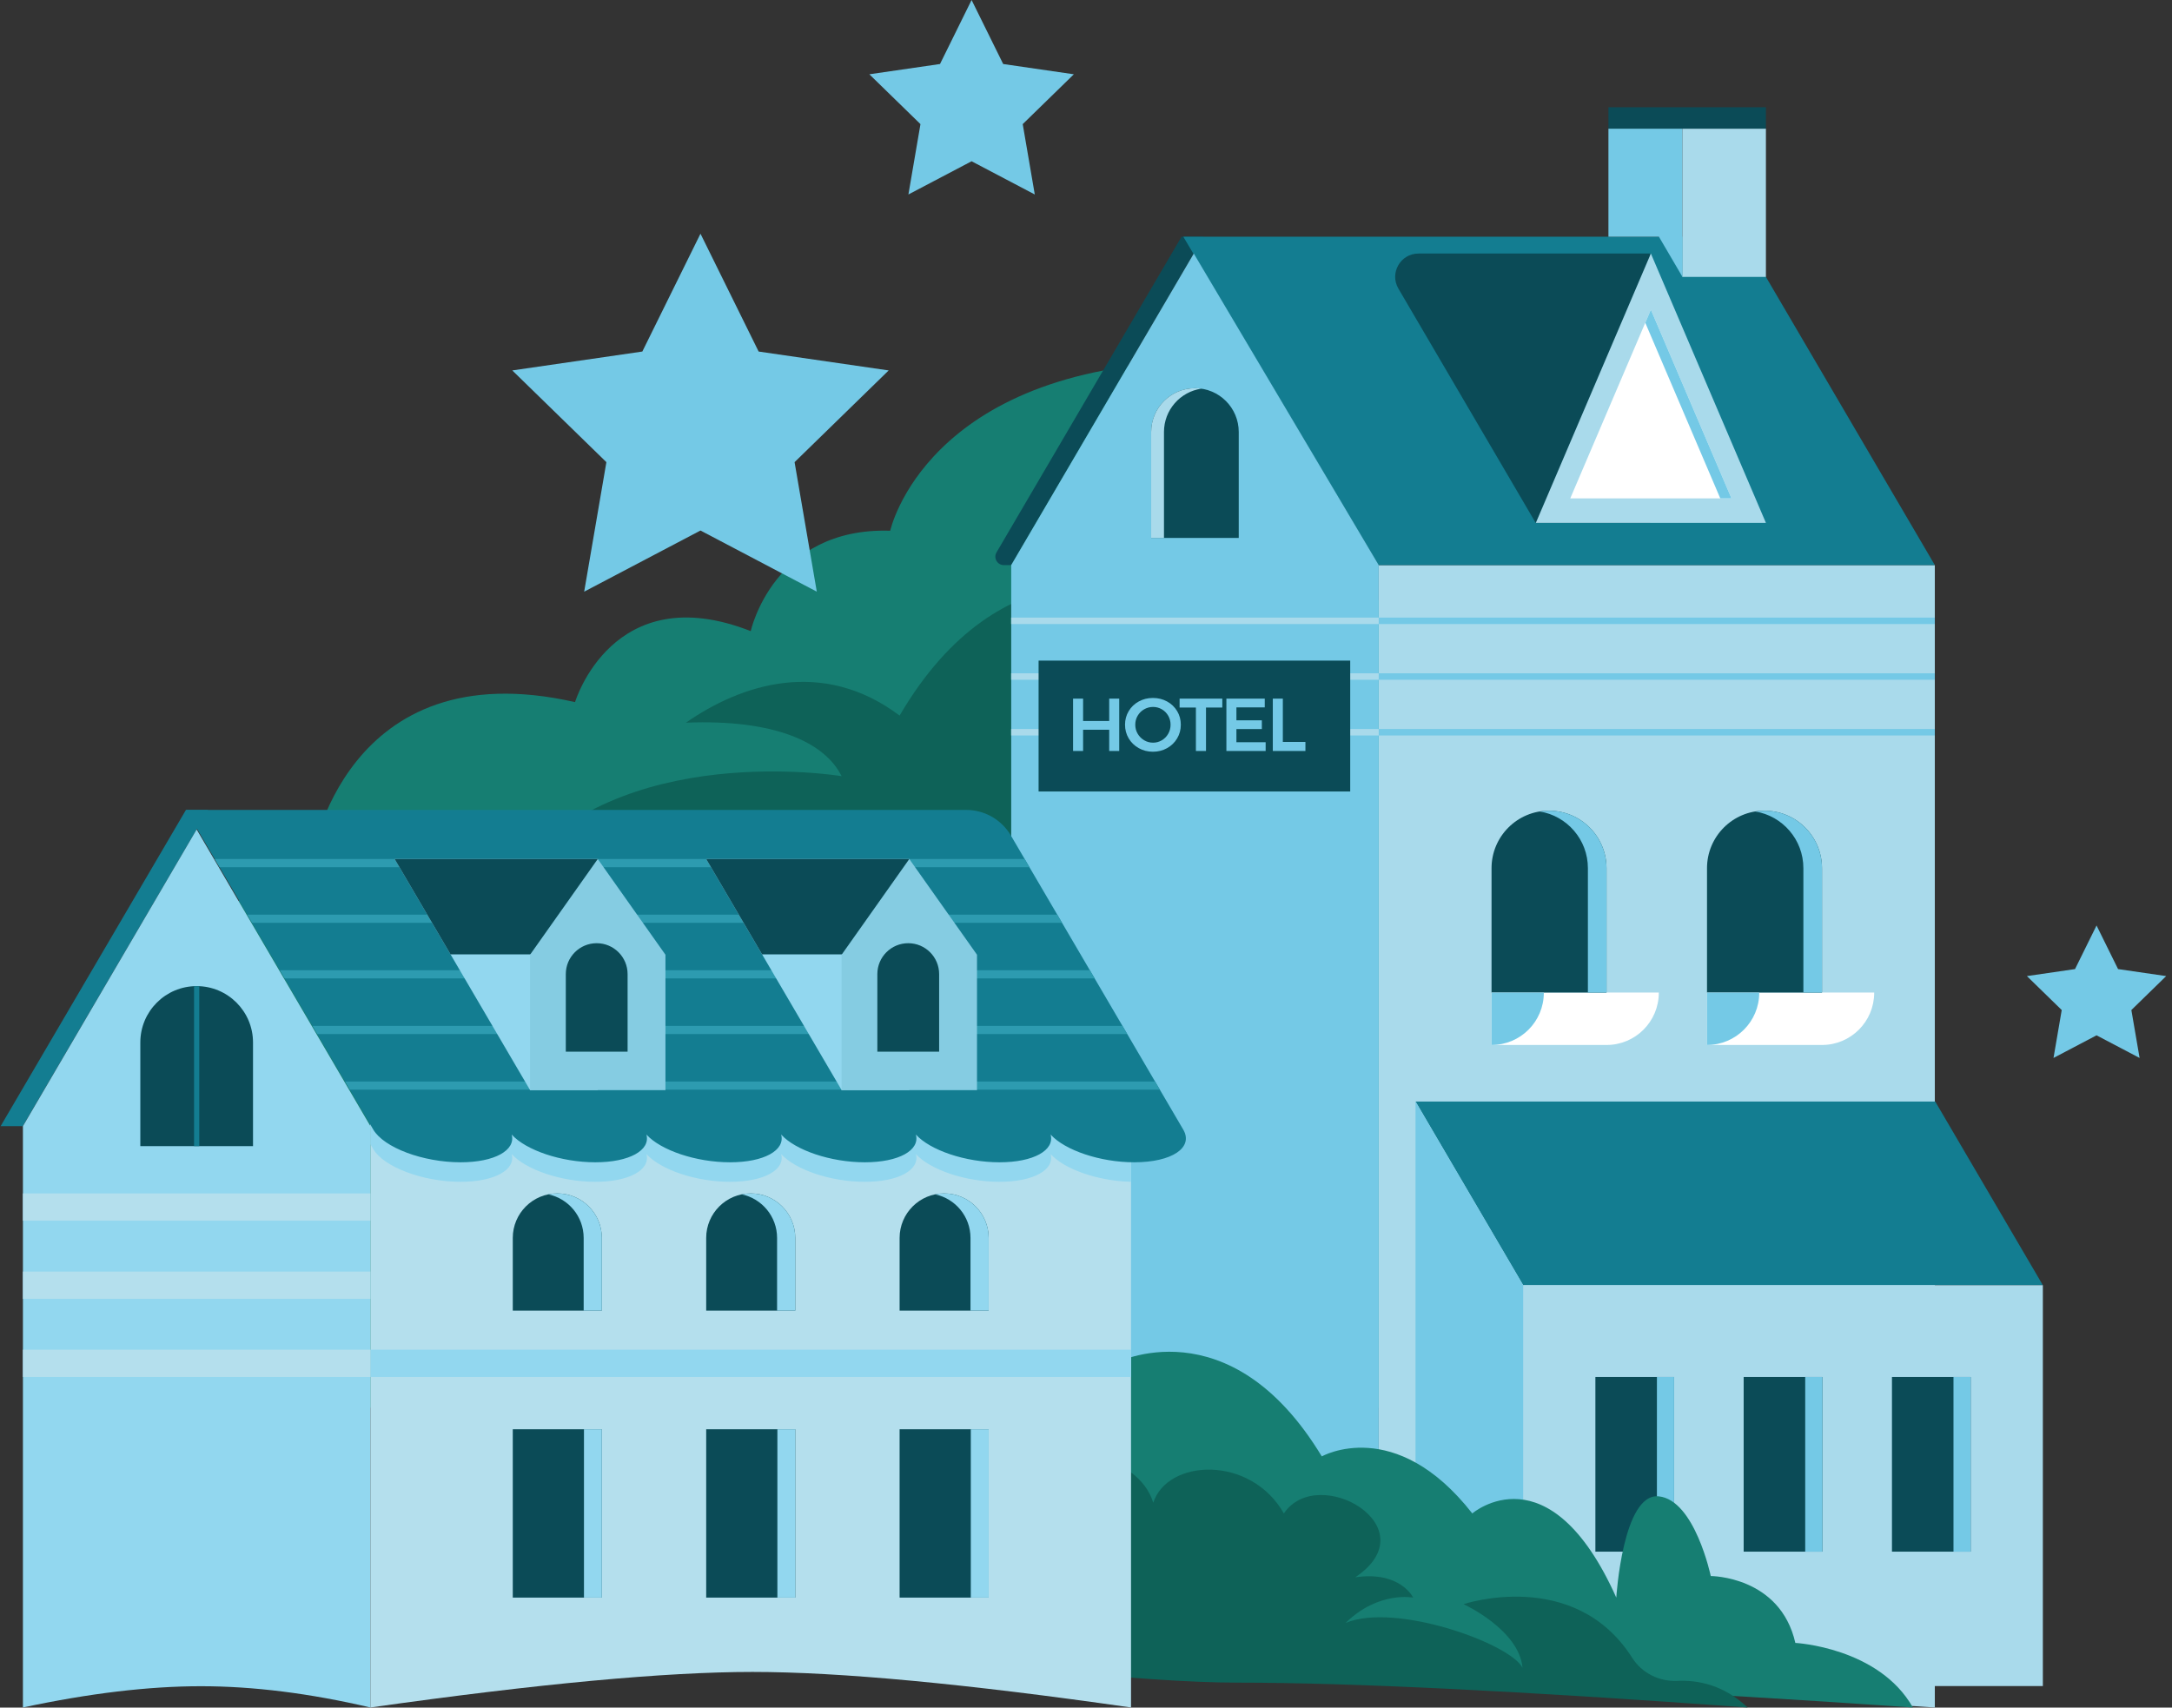 <?xml version="1.0" encoding="UTF-8"?>
<svg width="697px" height="548px" viewBox="0 0 697 548" version="1.1" xmlns="http://www.w3.org/2000/svg" xmlns:xlink="http://www.w3.org/1999/xlink">
    <rect x="0" y="0" width="697" height="548" fill="#333333" stroke="none"/>
    <title>Group 195 Copy</title>
    <g id="Page-1" stroke="none" stroke-width="1" fill="none" fill-rule="evenodd">
        <g id="01-home-landing" transform="translate(-1084, -3749)">
            <g id="Group-195-Copy" transform="translate(1084.197, 3749)">
                <g id="Group-194" transform="translate(0, 34.422)">
                    <path d="M640.719,417.322 L19.561,417.322 C19.561,417.322 3.868,318.233 37.716,333.398 C50.128,253.6 99.83,241.246 99.83,241.246 C99.83,241.246 110.24,174.046 184.335,190.9 C184.335,190.9 196.378,150.701 240.714,168.115 C240.714,168.115 247.998,134.712 285.481,135.894 C285.481,135.894 296.752,83.564 383.269,81.473 C383.269,81.473 469.085,193.423 640.719,417.322 Z" id="Fill-73" fill="#167E72"></path>
                    <path d="M366.839,155.507 C366.839,155.507 321.538,138.694 288.488,195.219 C263.603,176.503 237.458,185.254 219.916,197.5 C248.439,196.333 264.479,203.83 269.876,214.66 C269.876,214.66 198.089,202.632 164.355,246.435 L369.214,246.435 L366.839,155.507 Z" id="Fill-74" fill="#0E6258"></path>
                    <path d="M319.589,142.846 L378.96,41.534 L386.063,41.534 L324.302,146.926 L321.927,146.926 C319.833,146.926 318.526,144.656 319.589,142.846 Z" id="Fill-75" fill="#0B4B57"></path>
                    <polygon id="Fill-76" fill="#A9DAEB" points="442.236 502.072 620.692 513.533 620.692 146.926 442.236 146.926"></polygon>
                    <path d="M532.117,284.099 L478.464,284.099 L478.464,300.923 L515.361,300.923 C524.615,300.923 532.117,293.421 532.117,284.167 L532.117,284.099 Z" id="Fill-77" fill="#FFFFFF"></path>
                    <path d="M601.235,284.099 L547.587,284.099 L547.587,300.923 L584.484,300.923 C593.738,300.923 601.235,293.421 601.235,284.167 L601.235,284.099 Z" id="Fill-78" fill="#FFFFFF"></path>
                    <polygon id="Fill-79" fill="#137D91" points="620.692 146.926 558.925 41.534 379.525 41.534 442.121 146.926"></polygon>
                    <polygon id="Fill-80" fill="#74C9E6" points="442.236 502.072 324.302 502.072 324.302 146.926 382.895 46.941 442.236 146.926"></polygon>
                    <polygon id="Fill-81" fill="#137D91" points="620.821 319.073 454.051 319.073 488.594 378.014 655.36 378.014"></polygon>
                    <polygon id="Fill-82" fill="#A9DAEB" points="488.594 506.657 655.36 506.657 655.36 378.014 488.594 378.014"></polygon>
                    <polygon id="Fill-83" fill="#74C9E6" points="454.051 500.926 488.594 500.926 488.594 378.014 454.051 319.073"></polygon>
                    <polygon id="Fill-84" fill="#A9DAEB" points="539.65 54.438 566.489 54.438 566.489 6.867 539.65 6.867"></polygon>
                    <polygon id="Fill-85" fill="#74C9E6" points="532.148 41.534 539.65 54.337 539.65 6.867 515.952 6.867 515.952 41.534"></polygon>
                    <polygon id="Fill-86" fill="#0B4B57" points="515.952 6.867 566.489 6.867 566.489 0 515.952 0"></polygon>
                    <path d="M529.359,133.374 L529.359,46.941 L454.994,46.941 C449.224,46.941 445.631,53.21 448.55,58.191 L492.607,133.374 L529.359,133.374 Z" id="Fill-87" fill="#0B4B57"></path>
                    <path d="M397.318,138.217 L369.214,138.217 L369.214,104.212 C369.214,96.448 375.508,90.157 383.269,90.157 C391.03,90.157 397.318,96.448 397.318,104.212 L397.318,138.217 Z" id="Fill-88" fill="#0B4B57"></path>
                    <path d="M385.322,90.308 C384.653,90.209 383.963,90.157 383.269,90.157 C375.508,90.157 369.214,96.448 369.214,104.212 L369.214,138.217 L373.325,138.217 L373.325,104.212 C373.325,97.147 378.535,91.303 385.322,90.308 Z" id="Fill-89" fill="#A9DAEB"></path>
                    <polygon id="Fill-90" fill="#0B4B57" points="511.768 463.525 537.021 463.525 537.021 407.467 511.768 407.467"></polygon>
                    <polygon id="Fill-91" fill="#74C9E6" points="531.51 463.525 537.021 463.525 537.021 407.467 531.51 407.467"></polygon>
                    <polygon id="Fill-92" fill="#0B4B57" points="559.35 463.525 584.603 463.525 584.603 407.467 559.35 407.467"></polygon>
                    <polygon id="Fill-93" fill="#74C9E6" points="579.098 463.525 584.603 463.525 584.603 407.467 579.098 407.467"></polygon>
                    <polygon id="Fill-94" fill="#0B4B57" points="606.938 463.525 632.191 463.525 632.191 407.467 606.938 407.467"></polygon>
                    <polygon id="Fill-95" fill="#74C9E6" points="626.68 463.525 632.191 463.525 632.191 407.467 626.68 407.467"></polygon>
                    <path d="M324.302,201.601 L620.692,201.601 L620.692,199.527 L324.302,199.527 L324.302,201.601 Z M324.302,183.72 L620.692,183.72 L620.692,181.646 L324.302,181.646 L324.302,183.72 Z M620.692,165.844 L324.302,165.844 L324.302,163.77 L620.692,163.77 L620.692,165.844 Z" id="Fill-96" fill="#74C9E6"></path>
                    <path d="M324.302,201.601 L442.236,201.601 L442.236,199.527 L324.302,199.527 L324.302,201.601 Z M324.302,183.72 L442.236,183.72 L442.236,181.646 L324.302,181.646 L324.302,183.72 Z M442.236,165.844 L324.302,165.844 L324.302,163.77 L442.236,163.77 L442.236,165.844 Z" id="Fill-97" fill="#A9DAEB"></path>
                    <rect id="Rectangle" fill="#0B4B57" x="333.09" y="177.578" width="100" height="42"></rect>
                    <g id="HOTEL" transform="translate(344.154, 189.562)" fill="#74C9E6" fill-rule="nonzero">
                        <polygon id="Path" points="-2.27373675e-13 0.216 3.216 0.216 3.216 7.392 11.592 7.392 11.592 0.216 14.808 0.216 14.808 17.016 11.592 17.016 11.592 10.2 3.216 10.2 3.216 17.016 -2.27373675e-13 17.016"></polygon>
                        <path d="M25.624,-4.54747351e-13 C27.288,-4.54747351e-13 28.804,0.376 30.172,1.128 C31.54,1.88 32.616,2.912 33.4,4.224 C34.184,5.536 34.576,6.992 34.576,8.592 C34.576,10.192 34.184,11.652 33.4,12.972 C32.616,14.292 31.54,15.336 30.172,16.104 C28.804,16.872 27.288,17.256 25.624,17.256 C23.96,17.256 22.444,16.872 21.076,16.104 C19.708,15.336 18.632,14.292 17.848,12.972 C17.064,11.652 16.672,10.192 16.672,8.592 C16.672,6.992 17.064,5.536 17.848,4.224 C18.632,2.912 19.708,1.88 21.076,1.128 C22.444,0.376 23.96,-4.54747351e-13 25.624,-4.54747351e-13 Z M25.672,2.88 C24.648,2.88 23.696,3.132 22.816,3.636 C21.936,4.14 21.24,4.828 20.728,5.7 C20.216,6.572 19.96,7.536 19.96,8.592 C19.96,9.648 20.22,10.616 20.74,11.496 C21.26,12.376 21.956,13.072 22.828,13.584 C23.7,14.096 24.648,14.352 25.672,14.352 C26.68,14.352 27.616,14.096 28.48,13.584 C29.344,13.072 30.028,12.376 30.532,11.496 C31.036,10.616 31.288,9.648 31.288,8.592 C31.288,7.536 31.036,6.572 30.532,5.7 C30.028,4.828 29.344,4.14 28.48,3.636 C27.616,3.132 26.68,2.88 25.672,2.88 Z" id="Shape"></path>
                        <polygon id="Path" points="34.185 0.216 47.889 0.216 47.889 3.072 42.657 3.072 42.657 17.016 39.417 17.016 39.417 3.072 34.185 3.072"></polygon>
                        <polygon id="Path" points="49.201 0.216 61.513 0.216 61.513 3.024 52.417 3.024 52.417 7.176 60.577 7.176 60.577 9.984 52.417 9.984 52.417 14.208 61.801 14.208 61.801 17.016 49.201 17.016"></polygon>
                        <polygon id="Path" points="64.097 0.216 67.313 0.216 67.313 14.112 74.561 14.112 74.561 17.016 64.097 17.016"></polygon>
                    </g>
                    <path d="M515.335,284.099 L478.443,284.099 L478.443,244.19 C478.443,234.003 486.702,225.744 496.889,225.744 C507.076,225.744 515.335,234.003 515.335,244.19 L515.335,284.099 Z" id="Fill-98" fill="#0B4B57"></path>
                    <path d="M496.889,225.744 C495.873,225.744 494.878,225.827 493.903,225.988 C502.67,227.414 509.363,235.019 509.363,244.19 L509.363,284.099 L515.335,284.099 L515.335,244.19 C515.335,234.003 507.076,225.744 496.889,225.744 Z" id="Fill-99" fill="#74C9E6"></path>
                    <path d="M584.484,284.099 L547.587,284.099 L547.587,244.19 C547.587,234.003 555.846,225.744 566.038,225.744 C576.225,225.744 584.484,234.003 584.484,244.19 L584.484,284.099 Z" id="Fill-100" fill="#0B4B57"></path>
                    <path d="M566.038,225.744 C565.017,225.744 564.021,225.827 563.052,225.988 C571.819,227.414 578.512,235.019 578.512,244.19 L578.512,284.099 L584.484,284.099 L584.484,244.19 C584.484,234.003 576.225,225.744 566.038,225.744 Z" id="Fill-101" fill="#74C9E6"></path>
                    <path d="M478.464,284.099 L478.464,300.923 C487.718,300.923 495.22,293.421 495.22,284.167 L495.22,284.099 L478.464,284.099 Z" id="Fill-102" fill="#74C9E6"></path>
                    <path d="M547.587,284.099 L547.587,300.923 C556.841,300.923 564.343,293.421 564.343,284.167 L564.343,284.099 L547.587,284.099 Z" id="Fill-103" fill="#74C9E6"></path>
                    <polygon id="Fill-104" fill="#A9DAEB" points="492.659 133.374 566.489 133.374 529.571 46.941"></polygon>
                    <polygon id="Fill-105" fill="#FFFFFF" points="503.701 125.52 555.446 125.52 529.571 64.947"></polygon>
                    <polygon id="Fill-106" fill="#74C9E6" points="529.571 64.947 527.778 69.156 551.849 125.52 555.446 125.52"></polygon>
                    <path d="M52.274,290.31 C53.171,293.001 52.735,295.567 51.299,296.044 C49.863,296.526 47.976,294.733 47.079,292.042 C46.177,289.351 46.618,286.785 48.049,286.308 C49.485,285.826 51.377,287.62 52.274,290.31 Z" id="Fill-141" fill="#86C597"></path>
                    <path d="M330.269,386.185 C330.269,386.185 352.266,387.678 357.513,403.091 C357.513,403.091 394.249,383.836 423.971,432.958 C423.971,432.958 447.498,419.614 472.263,451.259 C472.263,451.259 496.889,430.065 518.477,478.269 C518.477,478.269 520.551,444.556 532.117,445.774 C543.678,446.992 548.79,471.348 548.79,471.348 C548.79,471.348 571.041,471.348 575.935,492.812 C575.935,492.812 602.707,494.217 613.646,513.533 C536.784,508.219 479.137,505.562 440.706,505.562 C416.164,505.562 381.398,501.742 336.408,494.101 L330.269,386.185 Z" id="Fill-153" fill="#167E72"></path>
                    <path d="M523.589,497.607 C505.06,468.461 469.459,480.374 469.459,480.374 C469.459,480.374 487.308,488.545 488.382,500.801 C484.514,493.06 447.741,479.726 431.618,486.393 C442.153,476.071 453.278,478.269 453.278,478.269 C453.278,478.269 449.214,469.637 434.703,471.758 C458.644,455.66 422.732,435.021 411.798,451.259 C401.072,432.429 374.434,433.782 369.893,447.816 C364.833,431.626 339.398,429.77 330.269,429.63 L330.678,500.978 C359.622,504.034 381.78,505.562 397.153,505.562 C432.967,505.562 487.453,508.219 560.61,513.533 C552.839,506.146 544.409,504.694 538.12,504.995 C532.293,505.275 526.72,502.527 523.589,497.607 Z" id="Fill-154" fill="#0E6258"></path>
                    <polygon id="Fill-155" fill="#137D91" points="59.47 225.495 0 326.979 7.108 326.979 66.583 225.495"></polygon>
                    <path d="M118.67,513.533 C99.224,508.983 81.096,506.708 64.286,506.708 C47.476,506.708 28.434,508.983 7.16,513.533 L7.16,326.979 L62.912,231.758 L118.67,326.979 L118.67,513.533 Z" id="Fill-156" fill="#92D7EF"></path>
                    <path d="M118.67,513.533 C172.399,505.927 213.269,502.124 241.28,502.124 C269.291,502.124 309.783,505.927 362.755,513.533 L362.755,308.399 L118.67,308.399 L118.67,513.533 Z" id="Fill-157" fill="#B4DFED"></path>
                    <path d="M118.67,332.775 L119.577,334.326 C122.983,340.127 135.53,344.834 147.609,344.834 C158.553,344.834 165.355,340.972 164.007,335.928 C168.575,340.972 179.903,344.834 190.847,344.834 C201.791,344.834 208.593,340.972 207.245,335.928 C211.807,340.972 223.134,344.834 234.078,344.834 C245.022,344.834 251.824,340.972 250.481,335.928 C255.044,340.972 266.372,344.834 277.316,344.834 C288.26,344.834 295.062,340.972 293.714,335.928 C298.276,340.972 309.609,344.834 320.548,344.834 C331.492,344.834 338.294,340.972 336.951,335.928 C341.369,340.816 352.136,344.591 362.754,344.824 L362.754,308.399 L118.67,308.399 L118.67,332.775 Z" id="Fill-158" fill="#92D7EF"></path>
                    <path d="M192.936,386.18 L164.355,386.18 L164.355,362.85 C164.355,354.959 170.752,348.562 178.648,348.562 C186.539,348.562 192.936,354.959 192.936,362.85 L192.936,386.18 Z" id="Fill-159" fill="#0B4B57"></path>
                    <path d="M178.648,348.562 C177.647,348.562 176.673,348.666 175.729,348.857 C182.225,350.205 187.104,355.96 187.104,362.85 L187.104,386.18 L192.936,386.18 L192.936,362.85 C192.936,354.959 186.539,348.562 178.648,348.562 Z" id="Fill-160" fill="#92D7EF"></path>
                    <path d="M255.002,386.18 L226.421,386.18 L226.421,362.85 C226.421,354.959 232.818,348.562 240.714,348.562 C248.605,348.562 255.002,354.959 255.002,362.85 L255.002,386.18 Z" id="Fill-161" fill="#0B4B57"></path>
                    <path d="M240.714,348.562 C239.714,348.562 238.739,348.666 237.795,348.857 C244.291,350.205 249.17,355.96 249.17,362.85 L249.17,386.18 L255.002,386.18 L255.002,362.85 C255.002,354.959 248.605,348.562 240.714,348.562 Z" id="Fill-162" fill="#92D7EF"></path>
                    <path d="M317.069,386.18 L288.488,386.18 L288.488,362.85 C288.488,354.959 294.886,348.562 302.781,348.562 C310.672,348.562 317.069,354.959 317.069,362.85 L317.069,386.18 Z" id="Fill-163" fill="#0B4B57"></path>
                    <path d="M302.781,348.562 C301.781,348.562 300.806,348.666 299.863,348.857 C306.353,350.205 311.237,355.96 311.237,362.85 L311.237,386.18 L317.069,386.18 L317.069,362.85 C317.069,354.959 310.672,348.562 302.781,348.562 Z" id="Fill-164" fill="#92D7EF"></path>
                    <polygon id="Fill-165" fill="#92D7EF" points="118.67 407.467 362.755 407.467 362.755 398.721 118.67 398.721"></polygon>
                    <polygon id="Fill-166" fill="#B4DFED" points="7.16 407.467 118.67 407.467 118.67 398.721 7.16 398.721"></polygon>
                    <polygon id="Fill-167" fill="#B4DFED" points="7.16 382.39 118.67 382.39 118.67 373.639 7.16 373.639"></polygon>
                    <polygon id="Fill-168" fill="#B4DFED" points="7.16 357.308 118.67 357.308 118.67 348.562 7.16 348.562"></polygon>
                    <polygon id="Fill-169" fill="#0B4B57" points="164.355 478.269 192.936 478.269 192.936 424.248 164.355 424.248"></polygon>
                    <polygon id="Fill-170" fill="#92D7EF" points="187.202 478.269 192.936 478.269 192.936 424.248 187.202 424.248"></polygon>
                    <polygon id="Fill-171" fill="#0B4B57" points="226.421 478.269 255.002 478.269 255.002 424.248 226.421 424.248"></polygon>
                    <polygon id="Fill-172" fill="#92D7EF" points="249.268 478.269 255.002 478.269 255.002 424.248 249.268 424.248"></polygon>
                    <polygon id="Fill-173" fill="#0B4B57" points="288.488 478.269 317.069 478.269 317.069 424.248 288.488 424.248"></polygon>
                    <polygon id="Fill-174" fill="#92D7EF" points="311.336 478.269 317.07 478.269 317.07 424.248 311.336 424.248"></polygon>
                    <path d="M80.995,333.398 L44.834,333.398 L44.834,300.114 C44.834,290.129 52.927,282.036 62.912,282.036 C72.897,282.036 80.995,290.129 80.995,300.114 L80.995,333.398 Z" id="Fill-175" fill="#0B4B57"></path>
                    <path d="M62.078,333.398 L63.747,333.398 L63.747,282.057 C63.472,282.041 63.192,282.036 62.912,282.036 C62.632,282.036 62.358,282.041 62.078,282.057 L62.078,333.398 Z" id="Fill-176" fill="#137D91"></path>
                    <path d="M379.5,328.063 L324.208,233.718 C321.222,228.627 315.763,225.495 309.863,225.495 L59.47,225.495 L119.577,328.063 C122.983,333.869 135.53,338.572 147.609,338.572 C158.553,338.572 165.355,334.709 164.007,329.67 C168.575,334.709 179.903,338.572 190.847,338.572 C201.791,338.572 208.593,334.709 207.245,329.67 C211.807,334.709 223.134,338.572 234.078,338.572 C245.022,338.572 251.824,334.709 250.481,329.67 C255.044,334.709 266.372,338.572 277.316,338.572 C288.26,338.572 295.062,334.709 293.714,329.67 C298.276,334.709 309.609,338.572 320.548,338.572 C331.492,338.572 338.294,334.709 336.951,329.67 C341.514,334.709 352.842,338.572 363.786,338.572 C375.865,338.572 382.9,333.869 379.5,328.063 Z" id="Fill-180" fill="#137D91"></path>
                    <polygon id="Fill-181" fill="#2D9BB0" points="371.998 315.268 370.458 312.645 110.541 312.645 112.081 315.268"></polygon>
                    <polygon id="Fill-182" fill="#2D9BB0" points="89.622 276.945 91.157 279.568 351.079 279.568 349.539 276.945"></polygon>
                    <polygon id="Fill-183" fill="#2D9BB0" points="100.084 294.795 101.619 297.418 361.536 297.418 360.001 294.795"></polygon>
                    <polygon id="Fill-184" fill="#2D9BB0" points="68.698 241.246 70.238 243.869 330.155 243.869 328.62 241.246"></polygon>
                    <polygon id="Fill-185" fill="#2D9BB0" points="79.16 259.095 80.7 261.719 340.617 261.719 339.077 259.095"></polygon>
                    <polygon id="Fill-186" fill="#92D7EF" points="169.912 315.413 191.624 315.413 191.624 241.246 126.447 241.246"></polygon>
                    <polygon id="Fill-187" fill="#0B4B57" points="144.385 271.854 191.624 271.854 191.624 241.246 126.447 241.246"></polygon>
                    <polygon id="Fill-188" fill="#85CCE2" points="213.347 315.413 169.897 315.413 169.897 271.963 191.624 241.246 213.347 271.963"></polygon>
                    <path d="M201.2,303.069 L181.37,303.069 L181.37,278.184 C181.37,272.704 185.808,268.266 191.282,268.266 C196.757,268.266 201.2,272.704 201.2,278.184 L201.2,303.069 Z" id="Fill-189" fill="#0B4B57"></path>
                    <polygon id="Fill-190" fill="#92D7EF" points="269.887 315.413 291.599 315.413 291.599 241.246 226.421 241.246"></polygon>
                    <polygon id="Fill-191" fill="#0B4B57" points="244.364 271.854 291.599 271.854 291.599 241.246 226.421 241.246"></polygon>
                    <polygon id="Fill-192" fill="#85CCE2" points="313.326 315.413 269.876 315.413 269.876 271.963 291.599 241.246 313.326 271.963"></polygon>
                    <path d="M301.174,303.069 L281.344,303.069 L281.344,278.184 C281.344,272.704 285.782,268.266 291.262,268.266 C296.736,268.266 301.174,272.704 301.174,278.184 L301.174,303.069 Z" id="Fill-193" fill="#0B4B57"></path>
                </g>
                <polygon id="Star" fill="#74C9E6" points="224.59 170.25 187.266 189.873 194.394 148.311 164.198 118.877 205.928 112.814 224.59 75 243.252 112.814 284.982 118.877 254.786 148.311 261.914 189.873"></polygon>
                <polygon id="Star-Copy" fill="#74C9E6" points="311.59 51.75 291.311 62.411 295.184 39.831 278.778 23.839 301.451 20.544 311.59 0 321.729 20.544 344.401 23.839 327.996 39.831 331.868 62.411"></polygon>
                <polygon id="Star-Copy-2" fill="#74C9E6" points="672.59 332.25 658.777 339.512 661.415 324.131 650.24 313.238 665.683 310.994 672.59 297 679.496 310.994 694.94 313.238 683.765 324.131 686.403 339.512"></polygon>
            </g>
        </g>
    </g>
</svg>